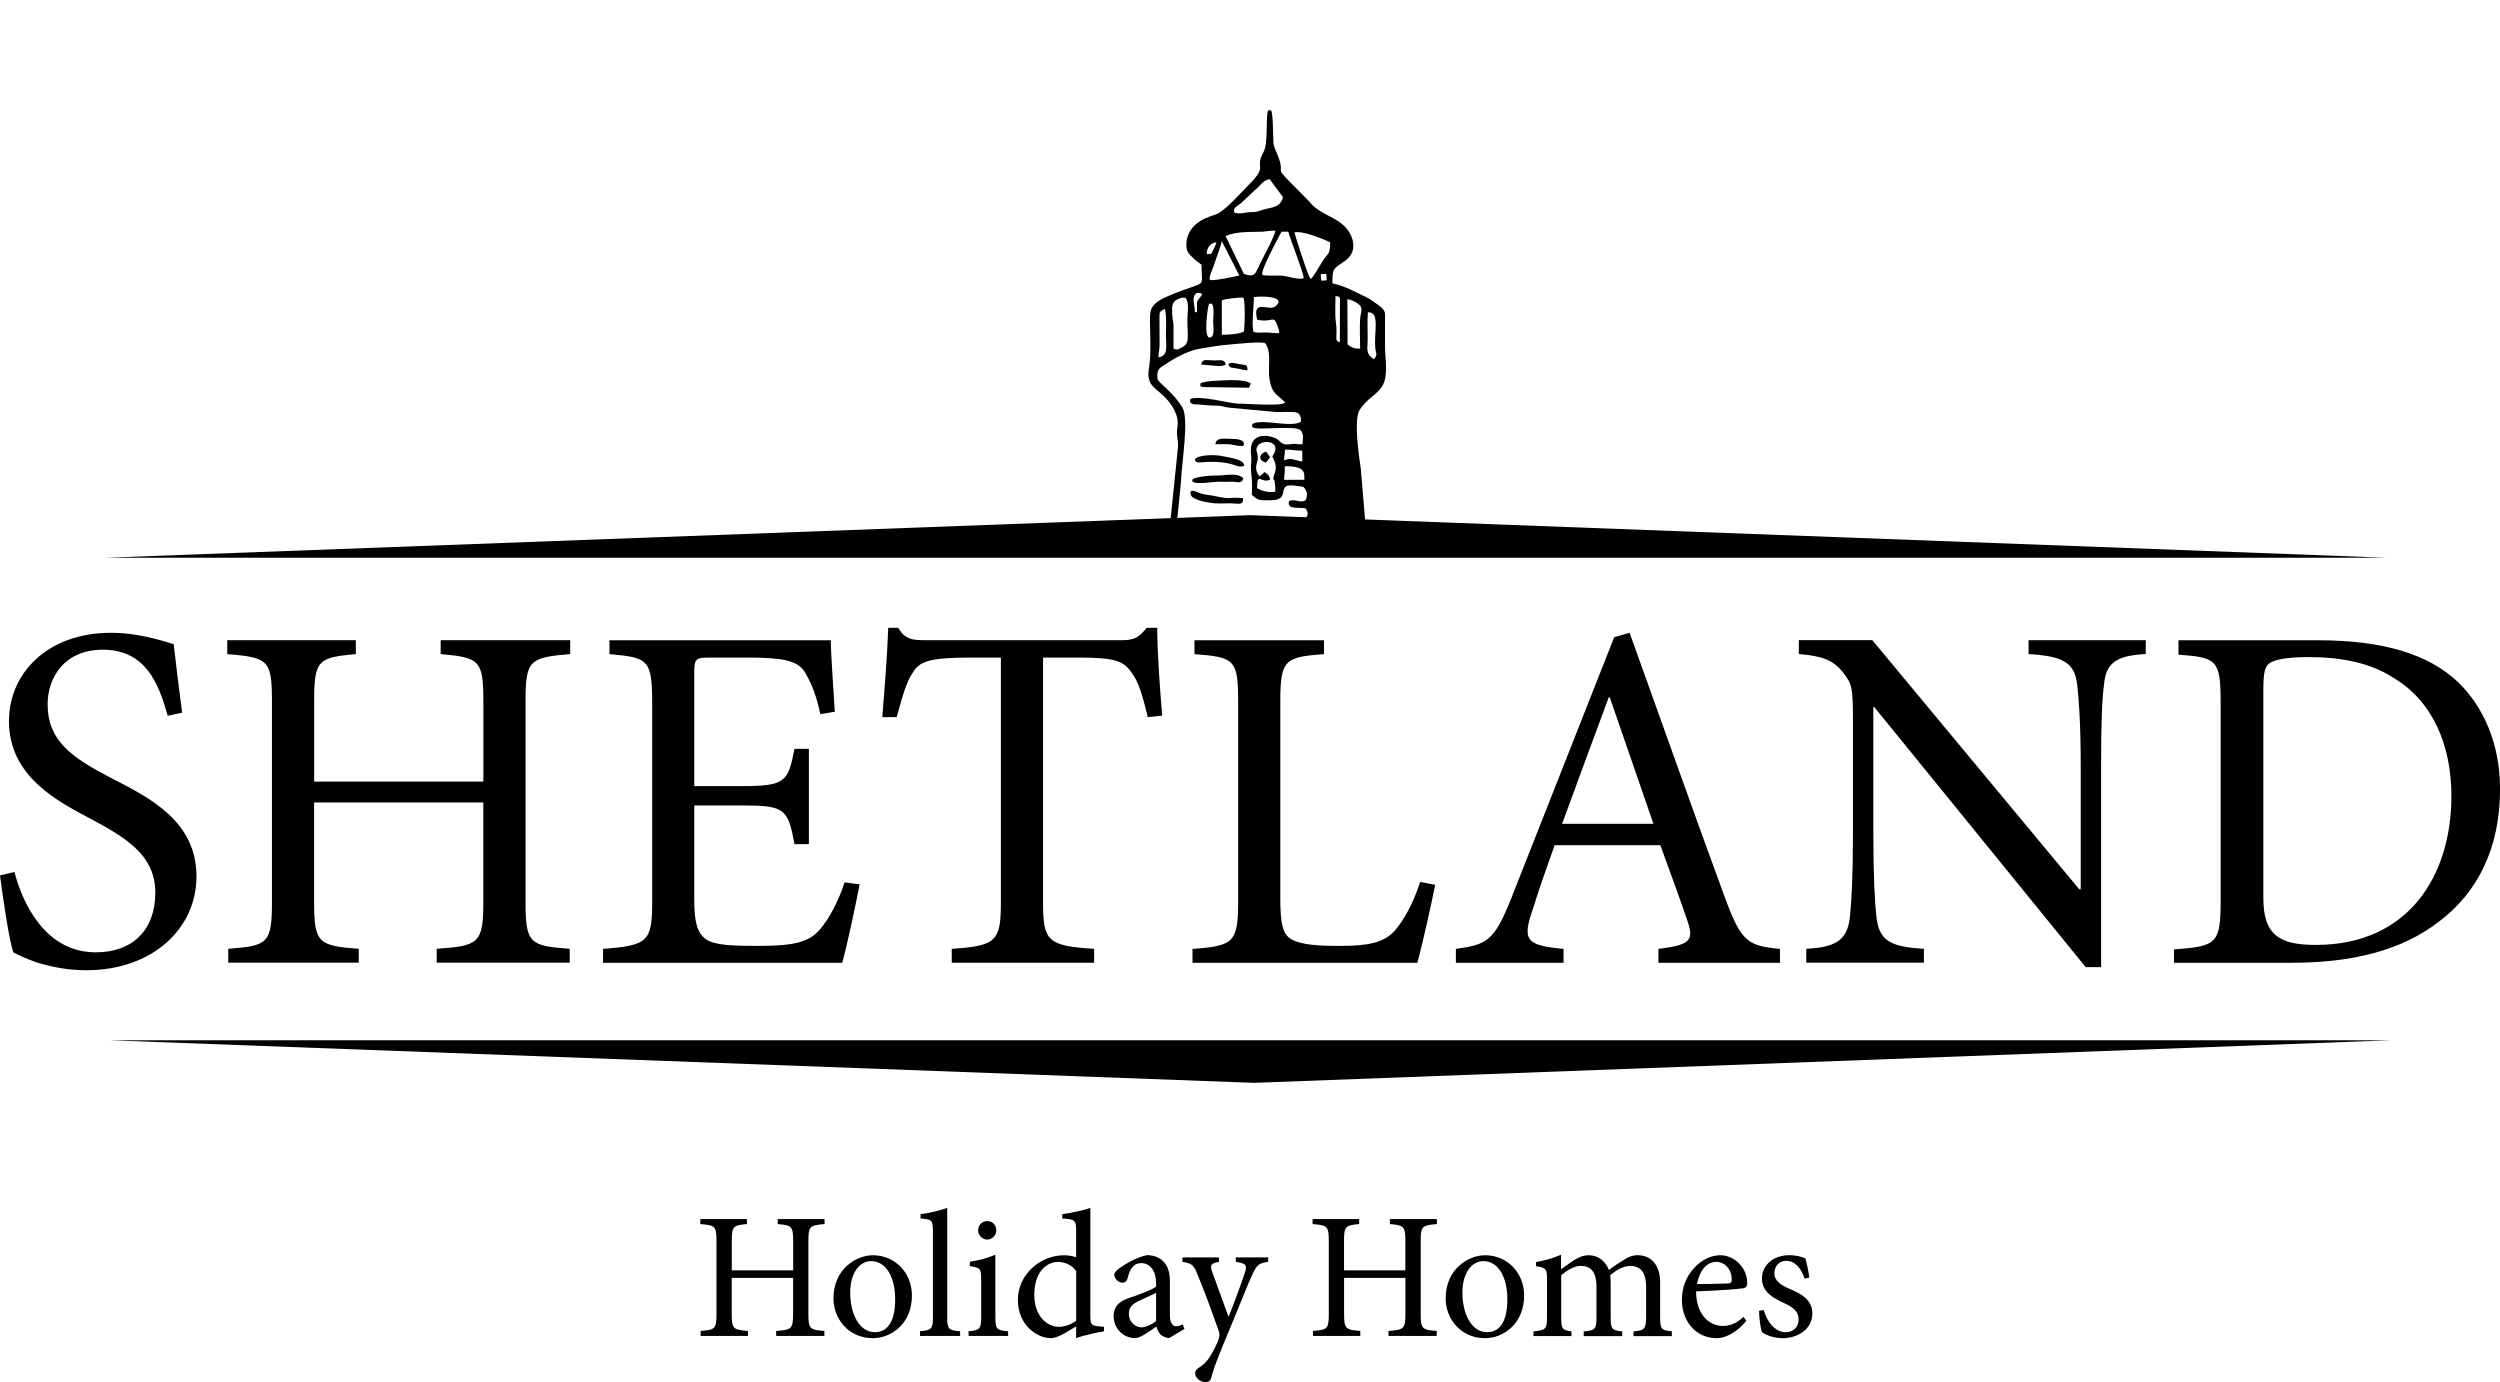 <?xml version="1.0" encoding="UTF-8"?>
<svg xmlns="http://www.w3.org/2000/svg" version="1.1" viewBox="0 0 457.82 253.13">
  <defs>
    <style>
      .cls-1 {
        fill-rule: evenodd;
      }
    </style>
  </defs>
  <!-- Generator: Adobe Illustrator 28.7.1, SVG Export Plug-In . SVG Version: 1.2.0 Build 142)  -->
  <g>
    <g id="Ebene_1">
      <g>
        <path d="M33.35,130.51c-.73-5.73-1.18-9.27-1.54-12.54-3.45-1.09-7.27-2.09-11.45-2.09-11.72,0-18.72,7.45-18.72,16.18,0,10.27,9.18,14.81,14.99,17.9,6.82,3.64,11.81,6.81,11.81,13.54s-4.09,10.9-10.9,10.9c-9.36,0-13.45-9.18-14.9-14.72l-2.64.64c.55,4.36,1.73,12.18,2.45,14.09.82.45,2.18,1.09,4.45,1.91,2.27.64,5.18,1.36,8.91,1.36,12.09,0,20.17-7.63,20.17-17.17,0-10.18-8.63-14.45-15.72-18.08-7.18-3.73-11.54-6.82-11.54-13.45,0-4.91,3.09-10,10.09-10,7.91,0,10.27,6.27,11.9,12.09l2.64-.55h0ZM104.42,117.24h-23.72v2.54c7.09.64,7.82,1.09,7.82,8.63v14.72h-30.99v-14.72c0-7.54.73-8,7.63-8.63v-2.54h-23.54v2.54c7.45.64,8.18,1,8.18,8.63v36.71c0,7.63-.73,8.09-8,8.63v2.54h23.9v-2.54c-7.45-.54-8.18-1.09-8.18-8.63v-18.17h30.99v18.17c0,7.63-.82,8.09-8.54,8.63v2.54h24.36v-2.54c-7.36-.54-8.09-1-8.09-8.63v-36.71c0-7.54.73-8,8.18-8.63v-2.54h0ZM154.67,161.59c-1.18,3.63-2.91,6.72-4.45,8.54-2,2.36-4.54,3.09-11.45,3.09-4.54,0-7.72-.09-9.45-1.18-1.63-1.18-2.18-3.09-2.18-7.36v-17.18h8.63c7.91,0,8.54.55,9.72,7.09h2.64v-17.45h-2.64c-1.18,6.09-1.64,6.82-9.81,6.82h-8.54v-20.63c0-2.73.18-2.91,3-2.91h6.91c6.54,0,9,.64,10.27,2.55,1.18,2,2.09,4,2.91,7.82l2.64-.45c-.27-4.64-.73-10.81-.73-13.09h-40.53v2.54c7.09.64,7.82.91,7.82,9.09v36.17c0,7.36-.73,8.09-9,8.72v2.54h43.8c.82-2.82,2.64-11.36,3.18-14.36l-2.73-.36h0ZM212.83,131.05c-.45-5.27-.91-11.9-.91-16.08h-1.91c-1.45,1.73-2.18,2.27-4.63,2.27h-35.9c-2.54,0-3.73-.18-5-2.27h-1.82c-.18,5-.64,10.9-1.09,16.36h2.64c1.09-4,1.82-6.54,2.91-8.09,1.18-2.09,3-2.82,10.54-2.82h5.63v44.71c0,7.18-.73,8.09-9,8.63v2.54h26.08v-2.54c-8.63-.54-9.36-1.45-9.36-8.63v-44.71h6.45c6.82,0,8.36.64,9.81,2.82,1.09,1.45,1.91,3.73,2.91,8.09l2.64-.27h0ZM260.08,161.5c-1.36,4.18-3.09,7.09-4.63,8.9-2.09,2.36-5.18,2.82-10.18,2.82-3.82,0-6.91-.18-8.72-1.18-1.64-.91-2.09-2.73-2.09-7.63v-35.9c0-7.72.82-8.18,8-8.72v-2.54h-23.72v2.54c7.36.55,8,1,8,8.72v36.35c0,7.72-.73,8.36-8.36,8.91v2.54h41.17c.82-2.82,2.73-11.45,3.27-14.27l-2.73-.54h0ZM325.96,176.31v-2.54c-5.91-.54-7.09-1.36-10-9.18-5.82-15.81-11.9-33.08-17.54-48.71l-2.82.82-18.81,47.71c-3.18,8-4.45,8.54-10.18,9.36v2.54h19.72v-2.54c-6.82-.64-7.63-1.54-5.63-7.27,1.18-3.82,2.54-7.63,4-11.72h19.36c2,5.54,3.82,10.45,5,13.99,1.18,3.54.36,4.27-5.36,5v2.54h22.26ZM302.79,150.86h-16.72c2.73-7.45,5.63-15.36,8.54-23.17h.18l8,23.17h0ZM392.94,117.24h-21.45v2.54c6.27.36,8.45,1.54,8.91,5.63.27,2.55.64,6.73.64,15.09v22.35h-.27l-37.9-45.62h-13.45v2.54c4.27.36,6.27,1.09,8.09,3.36,1.64,2.18,1.82,2.54,1.82,9.18v19.99c0,8.36-.27,12.72-.55,15.54-.45,4.45-2.73,5.63-8,5.91v2.54h21.54v-2.54c-6.18-.36-8.27-1.45-8.72-6.09-.27-2.64-.54-7-.54-15.36v-22.81h.18l38.71,47.62h2.82v-36.62c0-8.45.18-12.54.55-15.27.36-4,2.54-5.18,7.63-5.45v-2.54h0ZM398.94,117.24v2.64c7,.54,7.72.91,7.72,8.72v36.44c0,7.72-.73,8.27-8.54,8.82v2.45h21.54c11.18,0,20.17-2.27,26.99-7.54,7-5.27,11.18-13.36,11.18-24.26,0-8.54-3.18-15.18-7.63-19.54-5.63-5.36-14.18-7.72-25.72-7.72h-25.54ZM414.48,126.6c0-3.54.27-4.54,1.18-5.18.91-.64,3.27-1.09,7.09-1.09,6.09,0,11.36,1.09,15.45,3.73,7.27,4.27,10.72,12.36,10.72,21.72,0,14.54-7.82,27.26-24.81,27.26-6.63,0-9.63-1.73-9.63-8.63v-37.8h0Z"/>
        <polygon points="19.22 102.14 437.13 102.14 228.91 94.34 19.22 102.14 19.22 102.14"/>
        <polygon points="19.96 190.5 437.86 190.5 229.65 198.3 19.96 190.5 19.96 190.5"/>
        <path d="M151.02,223.24h-8.6v.92c2.57.23,2.83.4,2.83,3.13v5.34h-11.24v-5.34c0-2.73.26-2.9,2.77-3.13v-.92h-8.53v.92c2.7.23,2.96.36,2.96,3.13v13.31c0,2.77-.26,2.93-2.9,3.13v.92h8.66v-.92c-2.7-.2-2.97-.4-2.97-3.13v-6.59h11.24v6.59c0,2.77-.3,2.93-3.1,3.13v.92h8.83v-.92c-2.67-.2-2.93-.36-2.93-3.13v-13.31c0-2.73.26-2.9,2.96-3.13v-.92h0ZM159.85,229.87c-3,0-7.22,2.47-7.22,7.91,0,3.66,2.7,7.28,7.22,7.28,3.26,0,7.15-2.54,7.15-7.84,0-4.09-3.06-7.35-7.15-7.35h0ZM159.52,230.95c2.87,0,4.41,3.13,4.41,6.98,0,4.51-1.68,6.03-3.72,6.03-2.7,0-4.51-3.1-4.51-7.25,0-3.72,1.78-5.76,3.82-5.76h0ZM175.83,244.66v-.86c-2.11-.2-2.37-.39-2.37-2.57v-20.03c-1.12.4-3.16.96-4.88,1.15v.79c2.08.16,2.27.26,2.27,2.5v15.58c0,2.17-.3,2.37-2.37,2.57v.86h7.35ZM180.77,227c.96,0,1.68-.79,1.68-1.68,0-.99-.72-1.71-1.65-1.71s-1.68.73-1.68,1.71c0,.89.79,1.68,1.65,1.68h0ZM184.62,244.66v-.86c-2.11-.2-2.34-.39-2.34-2.64v-11.37c-1.45.59-3,1.02-4.68,1.28v.79c1.98.33,2.08.46,2.08,2.5v6.79c0,2.24-.23,2.44-2.31,2.64v.86h7.25ZM202.18,242.98l-1.06-.1c-1.22-.13-1.45-.3-1.45-2.01v-19.67c-1.22.43-3.43.92-5.14,1.15v.79c2.37.16,2.54.26,2.54,2.44v4.65c-.76-.26-1.71-.36-2.17-.36-4.48,0-8.5,3.59-8.5,8.17s3.46,7.02,6.09,7.02c.4,0,1.28-.2,2.57-.96l2.01-1.19v2.14c1.91-.69,4.38-1.12,5.11-1.25v-.82h0ZM197.08,241.86c-.79.59-1.98,1.12-3.16,1.12-2.11,0-4.51-1.91-4.51-5.83,0-4.78,2.77-6.06,4.28-6.06,1.25,0,2.6.53,3.39,1.68v9.09h0ZM216.91,243.37l-.33-.86c-.33.2-.79.36-1.19.36-.56,0-1.15-.49-1.15-1.98v-6.13c0-1.71-.33-3.06-1.48-4.02-.73-.59-1.71-.89-2.7-.89-1.88.36-4.02,1.65-4.94,2.31-.63.46-1.05.82-1.05,1.32,0,.76.86,1.42,1.45,1.42.46,0,.82-.23.95-.76.26-1.02.56-1.75.99-2.17.33-.39.82-.66,1.48-.66,1.65,0,2.77,1.35,2.77,3.72v.59c-.73.59-3.13,1.48-5.11,2.14-1.81.63-2.67,1.65-2.67,3.26,0,2.08,1.61,4.02,3.95,4.02.99,0,2.57-1.22,3.89-2.11.16.56.36,1.02.79,1.48.36.33,1.05.63,1.55.63l2.8-1.68h0ZM211.71,241.89c-.63.59-1.78,1.15-2.64,1.19-1.02,0-2.34-.82-2.34-2.54,0-1.19.73-1.81,2.01-2.4.69-.33,2.27-1.02,2.97-1.38v5.14h0ZM232.26,230.26h-5.96v.82c1.88.26,2.11.63,1.71,1.88-.69,2.08-2.11,5.96-3.03,8.2l-3-8.27c-.43-1.22-.26-1.55,1.25-1.81v-.82h-6.69v.82c1.81.26,2.14.69,2.83,2.5.99,2.34,2.47,6.33,3.79,10.08.2.56.2.99.03,1.48-.13.43-.4,1.12-1.02,2.27-.76,1.45-1.42,2.27-2.44,2.93-.56.36-.86.66-.86,1.19,0,.79.95,1.58,1.88,1.58.46,0,.89-.16,1.05-.79.46-1.78,1.19-3.66,3.39-8.93,2.27-5.44,3.29-8.17,4.12-9.92.89-1.88,1.19-2.14,2.93-2.4v-.82h0ZM263.13,223.24h-8.6v.92c2.57.23,2.83.4,2.83,3.13v5.34h-11.23v-5.34c0-2.73.26-2.9,2.77-3.13v-.92h-8.53v.92c2.7.23,2.97.36,2.97,3.13v13.31c0,2.77-.26,2.93-2.9,3.13v.92h8.67v-.92c-2.7-.2-2.97-.4-2.97-3.13v-6.59h11.23v6.59c0,2.77-.3,2.93-3.1,3.13v.92h8.83v-.92c-2.67-.2-2.93-.36-2.93-3.13v-13.31c0-2.73.26-2.9,2.97-3.13v-.92h0ZM271.96,229.87c-3,0-7.22,2.47-7.22,7.91,0,3.66,2.7,7.28,7.22,7.28,3.26,0,7.15-2.54,7.15-7.84,0-4.09-3.06-7.35-7.15-7.35h0ZM271.63,230.95c2.87,0,4.41,3.13,4.41,6.98,0,4.51-1.68,6.03-3.72,6.03-2.7,0-4.51-3.1-4.51-7.25,0-3.72,1.78-5.76,3.82-5.76h0ZM306.16,244.66v-.86c-1.88-.2-2.14-.33-2.14-2.54v-6.36c0-3.23-1.61-5.04-4.18-5.04-.92,0-1.78.4-2.47.86-.82.49-1.78,1.12-2.73,1.85-.66-1.71-2.08-2.7-3.66-2.7-1.05,0-1.85.36-2.7.89-.99.63-1.71,1.22-2.41,1.68v-2.67c-1.45.66-3.13,1.09-4.58,1.35v.76c1.91.3,2.01.46,2.01,2.57v6.82c0,2.14-.3,2.34-2.47,2.54v.86h6.95v-.86c-1.61-.2-1.88-.39-1.88-2.54v-7.74c.99-.82,2.27-1.71,3.59-1.71,2.01,0,2.87,1.35,2.87,3.79v5.67c0,2.17-.3,2.34-2.34,2.54v.86h7.05v-.86c-1.81-.2-2.11-.39-2.11-2.47v-6.43c0-.63-.03-.99-.1-1.38,1.25-1.05,2.5-1.71,3.69-1.71,2.08,0,2.9,1.48,2.9,3.82v5.5c0,2.34-.36,2.47-2.31,2.67v.86h7.02ZM319.27,241.17c-1.19,1.12-2.44,1.65-3.76,1.65-2.31,0-4.88-1.85-4.91-6.33,3.92-.13,8.04-.46,8.6-.56.59-.13.76-.39.76-1.05,0-2.57-2.21-5.01-4.94-5.01-1.71,0-3.49.89-4.84,2.4-1.35,1.48-2.18,3.49-2.18,5.77,0,3.72,2.37,7.02,6.43,7.02,1.02,0,3.29-.59,5.37-3.2l-.53-.69h0ZM314.23,231.08c1.81,0,2.93,1.58,2.9,3.3,0,.46-.2.66-.79.66-1.91.07-3.72.1-5.57.1.49-2.67,1.94-4.05,3.46-4.05h0ZM331.33,233.95c-.1-.82-.46-2.77-.73-3.53-.69-.26-1.58-.56-2.93-.56-3.03,0-5.01,1.94-5.01,4.25,0,2.54,2.14,3.62,4.12,4.55,1.65.76,2.6,1.55,2.6,3s-1.12,2.31-2.34,2.31c-1.98,0-3.46-1.91-4.05-4.08l-.86.16c0,1.19.3,3.43.53,3.89.59.49,2.11,1.12,3.79,1.12,2.64,0,5.44-1.55,5.44-4.55,0-2.27-1.68-3.46-4.15-4.48-1.48-.63-2.8-1.38-2.8-2.87,0-1.29.89-2.27,2.14-2.27,1.61,0,2.77,1.32,3.39,3.26l.86-.2h0Z"/>
      </g>
      <g>
        <path class="cls-1" d="M235.29,85.44c.42-.17,2.01.03,2.58.26,1.03.43,1,1.06,1,2.16h-3.72c0-.6.06-.75.11-1.27.09-.75-.07-.55.04-1.15h0ZM213.83,100.02h1.29c.11-2.53.55-5.38.76-7.85.11-1.41.33-2.96.41-4.32.13-3.16,1.48-11.16.24-13.23-1.77-2.91-4.33-4.43-4.57-5.26-.02-1.04-.11-1.64.87-2.27,1.97-1.32,4.44-2.79,6.82-3.22,2.21-.37,3.54-.63,5.86-.81,1.16-.09,5.29-.55,6.16-.23,1.24,1.44.5,4.63.79,6.47.48,2.88,1.2,2.68,2.88,4.4-.13.09-.09.12-.37.2-1.12.46-7.21,0-8.48,0-1.12-.03-6.82-1.52-8.48-.86-.37,1.09.76,1.01,1.6,1.04,1.03.06,1.77.2,2.97.2,1.33,0,1.7.32,2.75.4l8.45.78c.96,0,2.23-.06,3.15,0,1.01.06,1.35.66,1.33,1.73-1.6,1.27-7.38-.66-8.94.49-.02.55-.11.63.72.75,1.59.2,7.34-.46,8.11.35.68.69.42,1.81.35,2.59-1.62,0-.68-.2-2.38,0-1.14.12-1.33-.17-2.08-.83-.83-.72-5.03-1.84-4.98,2.01,0,.46.07.89.09,1.24.06,1.06-.24,1.04.09,3.91.09.81.02,2.07.02,2.93,1.12.98,1.24,1.04,3.54.98,3.74-.06.77-3.05,4.08-2.7.37.03,1.59.17,1.86.29.65.69.76,1.52.35,2.42-1.35.6-1.62-.35-3.02.12-.55,1.78,2.1,1.01,3.08,1.41,1,1.73-.72,1.44-.13,3.05.26.69.55.6.46,1.5-.13,1.12-.66.46-.02,1.35-2.62.26-4.09.78-4.7.83l-1.62.17h17.26l-1.2-14.21c-.35-2.24-1.35-9.18-.17-10.85.55-.78,1.35-1.67,2.08-2.22,2.21-1.75,2.73-2.73,2.71-5.55,0-1.47-.2-2.53-.18-3.94,0-1.44-.02-2.88,0-4.32,0-1.7.22-2.01-1.12-3.02-.7-.52-1.73-1.27-2.51-1.61-2.19-1.04-3.54-1.87-6.01-2.45,0-2.79.15-2.62,2.25-4.06,1.6-1.09,1.97-2.79,1.22-4.55-1.48-3.42-5.07-3.51-7.27-5.87-.04-.03-.07-.09-.11-.12-.09-.12-.24-.29-.37-.43l-2.34-2.36c-4.63-4.6-1.77-2.04-3.39-6.04-.3-.69-.74-1.58-.79-2.36-.07-1.06-.04-5.26-.42-5.87l-.53-.03c-.53.98.06,6.01-.85,7.62-1.77,3.16.96,2.36-2.66,5.98-1.38,1.38-4.5,4.98-6.12,5.49-.77.26-1.27.43-1.99.75-1.94.86-3.63,2.76-3.34,5.32.11.89.5,1.21,1.12,1.81.9.92.87.69,1.62,1.32,0,4.63,1.29,2.68-5.68,5.55-3.76,1.55-3.76,2.62-3.76,4.69.02,2.22.22,6.13-.11,8.14-.59,3.57.46,3.65,2.64,5.67,1.42,1.35,2.86,3.57,2.51,5.58-.3,1.75.2,2.39.09,3.8l-1.86,18.1h0ZM235.33,82.33c1.24,0,2.07.2,3.15.2v1.99c-1.14-.12-2.01-.83-3.34-.2l.18-1.99h0ZM233,83.6c.55,1.09.85,1.87.42,3.14-.65,1.93.13-.32.13,3.28-1.07.26-2.29-.06-3.34-.58,0-3.22.74-.83,2.36-1.58-.07-.81-.41-1.01-1-1.41l-.89.81c-.76-.95-.77-1.64-.44-2.73.42-1.38-.48-1.87-.02-2.73.39-.81,1.83-1.06,2.62-.69,1.46.69.31,2.22.15,2.5h0ZM250.5,57.19c2.27-.12,1.09,3.54,1.35,6.47.07.98.55,1.29-.28,2.13-1.55-1.09-1.11-1.78-1.11-3.71,0-1.61-.09-3.28.04-4.89h0ZM212.15,65.41c0-.89.18-1.18.2-2.13l-.02-5.15c0-1.12.04-1.09,1-1.55.35,1.5.18,3.28.18,4.92s.53,3.77-1.36,3.91h0ZM221.42,55.63l.5-.03c.53.78.24,2.39.24,3.34,0,.78.39,2.79-.63,2.88-1.2.06-.35-5.84-.11-6.19h0ZM223.75,61.3v-6.3c.55-.26,3.47-.63,3.98-.46.33.98.22,4.98.09,6.13-.72.55-3.01.63-4.08.63h0ZM244.57,54.22c1.03.09.81.29.81,1.35l-.02,7.11c-1.14-.32-.31-.95-.74-3.8-.17-1.21-.06-3.37-.06-4.66h0ZM217.11,54.57c.72.75.33,2.88.33,3.97,0,3.28.55,4.37-1.14,5.15-.89.43-.59.37-1.4.17v-4.52c-.06-.63-.17-.72-.2-1.38-.04-.78-.22-2.07.3-2.68.42-.49,1.55-.95,2.12-.72h0ZM249.08,63.86c-.94,0-1.64-.17-2.3-.83l-.04-8.23c.68.06,1.51.49,2.05.89.87.69.44,1.38.33,2.3-.18,1.52-.04,4.2-.04,5.87h0ZM230.22,58.54c2.77.66,2.99-1.06,3.74,1.18.57,1.7.55,1.29-1.77,1.18-.87-.06-1.83.14-2.62-.12-.42-1.24.06-4.83.06-6.36.96-.23,6.12-.26,4,1.64-1.25,1.09-4.37-1.5-3.41,2.47h0ZM219.21,57.16h-.39c0-.98-.3-1.64-.22-2.56.09-.92.83-1.27,1.57-.72-1.2,1.81-.96.69-.96,3.28h0ZM241.86,50.22l1.01-.09.09,1.21-1.01.06-.09-1.18h0ZM221.57,51.26c-.18-.37.09-1.01.33-1.64.26-.63.42-1.09.63-1.73.44-1.35.87-2.3,1.22-3.71l3.21,6.27c-.44.12-4.87,1.06-5.38.81h0ZM234.74,42.43h1.18c.37,1.47,2.9,7.74,2.82,8.52-.94.32-2.64-.29-3.65-.43-.85-.12-3.32.06-3.93-.17-.3-.81,2.32-5.61,2.99-6.93l.42-.78s.07-.09.09-.12c.02-.03.06-.06.07-.09h0ZM220.98,46.54c0-1.15.63-2.04,1.77-2.16-.13.58-.31.83-.57,1.38-.41.83-.26.75-1.2.78h0ZM237.04,42.57c1.27-.4,5.16,1.12,6.55,1.81,0,2.42-.42,1.84-1.49,3.62-.37.6-1.6,2.73-2.03,3.08-.15-.17-.11-.09-.26-.35-.59-1.09-2.49-7.19-2.77-8.17h0ZM227.8,50.17l-3.36-6.93c2.07-.95,4.92-.72,6.77-.81.87-.06,1.31-.2,2.34-.2-.07,1.04-2.53,5.38-3.36,7.25-.53,1.24-1.29,1.04-2.4.69h0ZM226.05,38.92c-.35-.86.5-1.12,1.16-1.67l3.36-3.14c.63-.66,1.01-1.15,1.95-1.29l2.43,3.28c-.5,1.96-1.97,1.81-3.63,2.3-1.22.37-1.03.43-2.49.46-.94.03-1.86.43-2.78.06h0Z"/>
        <path class="cls-1" d="M227.64,91.22c-3.3-.26-1.55.37-5.46-.43-.92-.2-1.53-.14-2.45-.49-.53-.2-2.18-1.04-1.62.4.37.95,3.54,1.44,4.44,1.47.94.06,2.01,0,2.95,0,1.31.03,2.21.46,2.14-.95h0Z"/>
        <path class="cls-1" d="M237.91,95.31c-.77-.95-6.21-.58-8.28-.58-.66,0-2.64-.26-2.45.55.24,1.09,5.85.14,8.24.55.42.09,1,.14,1.48.09,1-.12.9-.37,1.01-.6h0Z"/>
        <path class="cls-1" d="M219.86,70.19c0,.63-.3.43.41.69l8.46.12.33-.78c-1.35-.92-5.07-.55-6.9-.46-.5,0-1.95.2-2.3.43h0Z"/>
        <path class="cls-1" d="M227.69,87.62c-.92-1.12-3.25-.55-4.54-.55-.79-.03-4.61.17-4.81.83-.31,1.04,3.85.32,4.61.32.92.03,1.84,0,2.77,0,.89.03,1.66.4,1.97-.6h0Z"/>
        <path class="cls-1" d="M218.81,84.09c.15.37.07.58.81.6.28.03,3.23-.46,6.12.37.74.23,1.38.58,2.12.23-.09-1.12-2.07-1.38-4.09-1.78-1.35-.29-4.28-.23-4.96.58h0Z"/>
        <path class="cls-1" d="M217.44,98.87c1.35,0,2.53-.23,3.76-.37,1.11-.12,3.25.32,4.06-.26l.04-.49c-.79-.58-3.39-.37-4.28-.23-1.22.2-3.45-.06-3.58,1.35h0Z"/>
        <path class="cls-1" d="M222.57,81.35c.81,0,1.94-.06,2.73.03.65.09,1.86.43,2.42.23.44-1.15-1.31-1.24-2.19-1.24-1.25,0-2.84-.37-2.95.98h0Z"/>
        <path class="cls-1" d="M220,66.79c1.71,0,3.67.55,4.46-.03-.17-1.06-1.09-.75-2.1-.75-1.18,0-2.3-.43-2.36.78h0Z"/>
        <path class="cls-1" d="M224.96,66.65c.15.83.72.66,1.48.81.83.12,1.07.32,2.01.35-.02-1.12-.28-.92-1.46-1.12-.68-.12-1.53-.43-2.03-.03h0Z"/>
        <path class="cls-1" d="M231.81,84.72l.79-.98-.74-1.06c-1.42.52-1.42,1.61-.06,2.04h0Z"/>
      </g>
    </g>
  </g>
</svg>